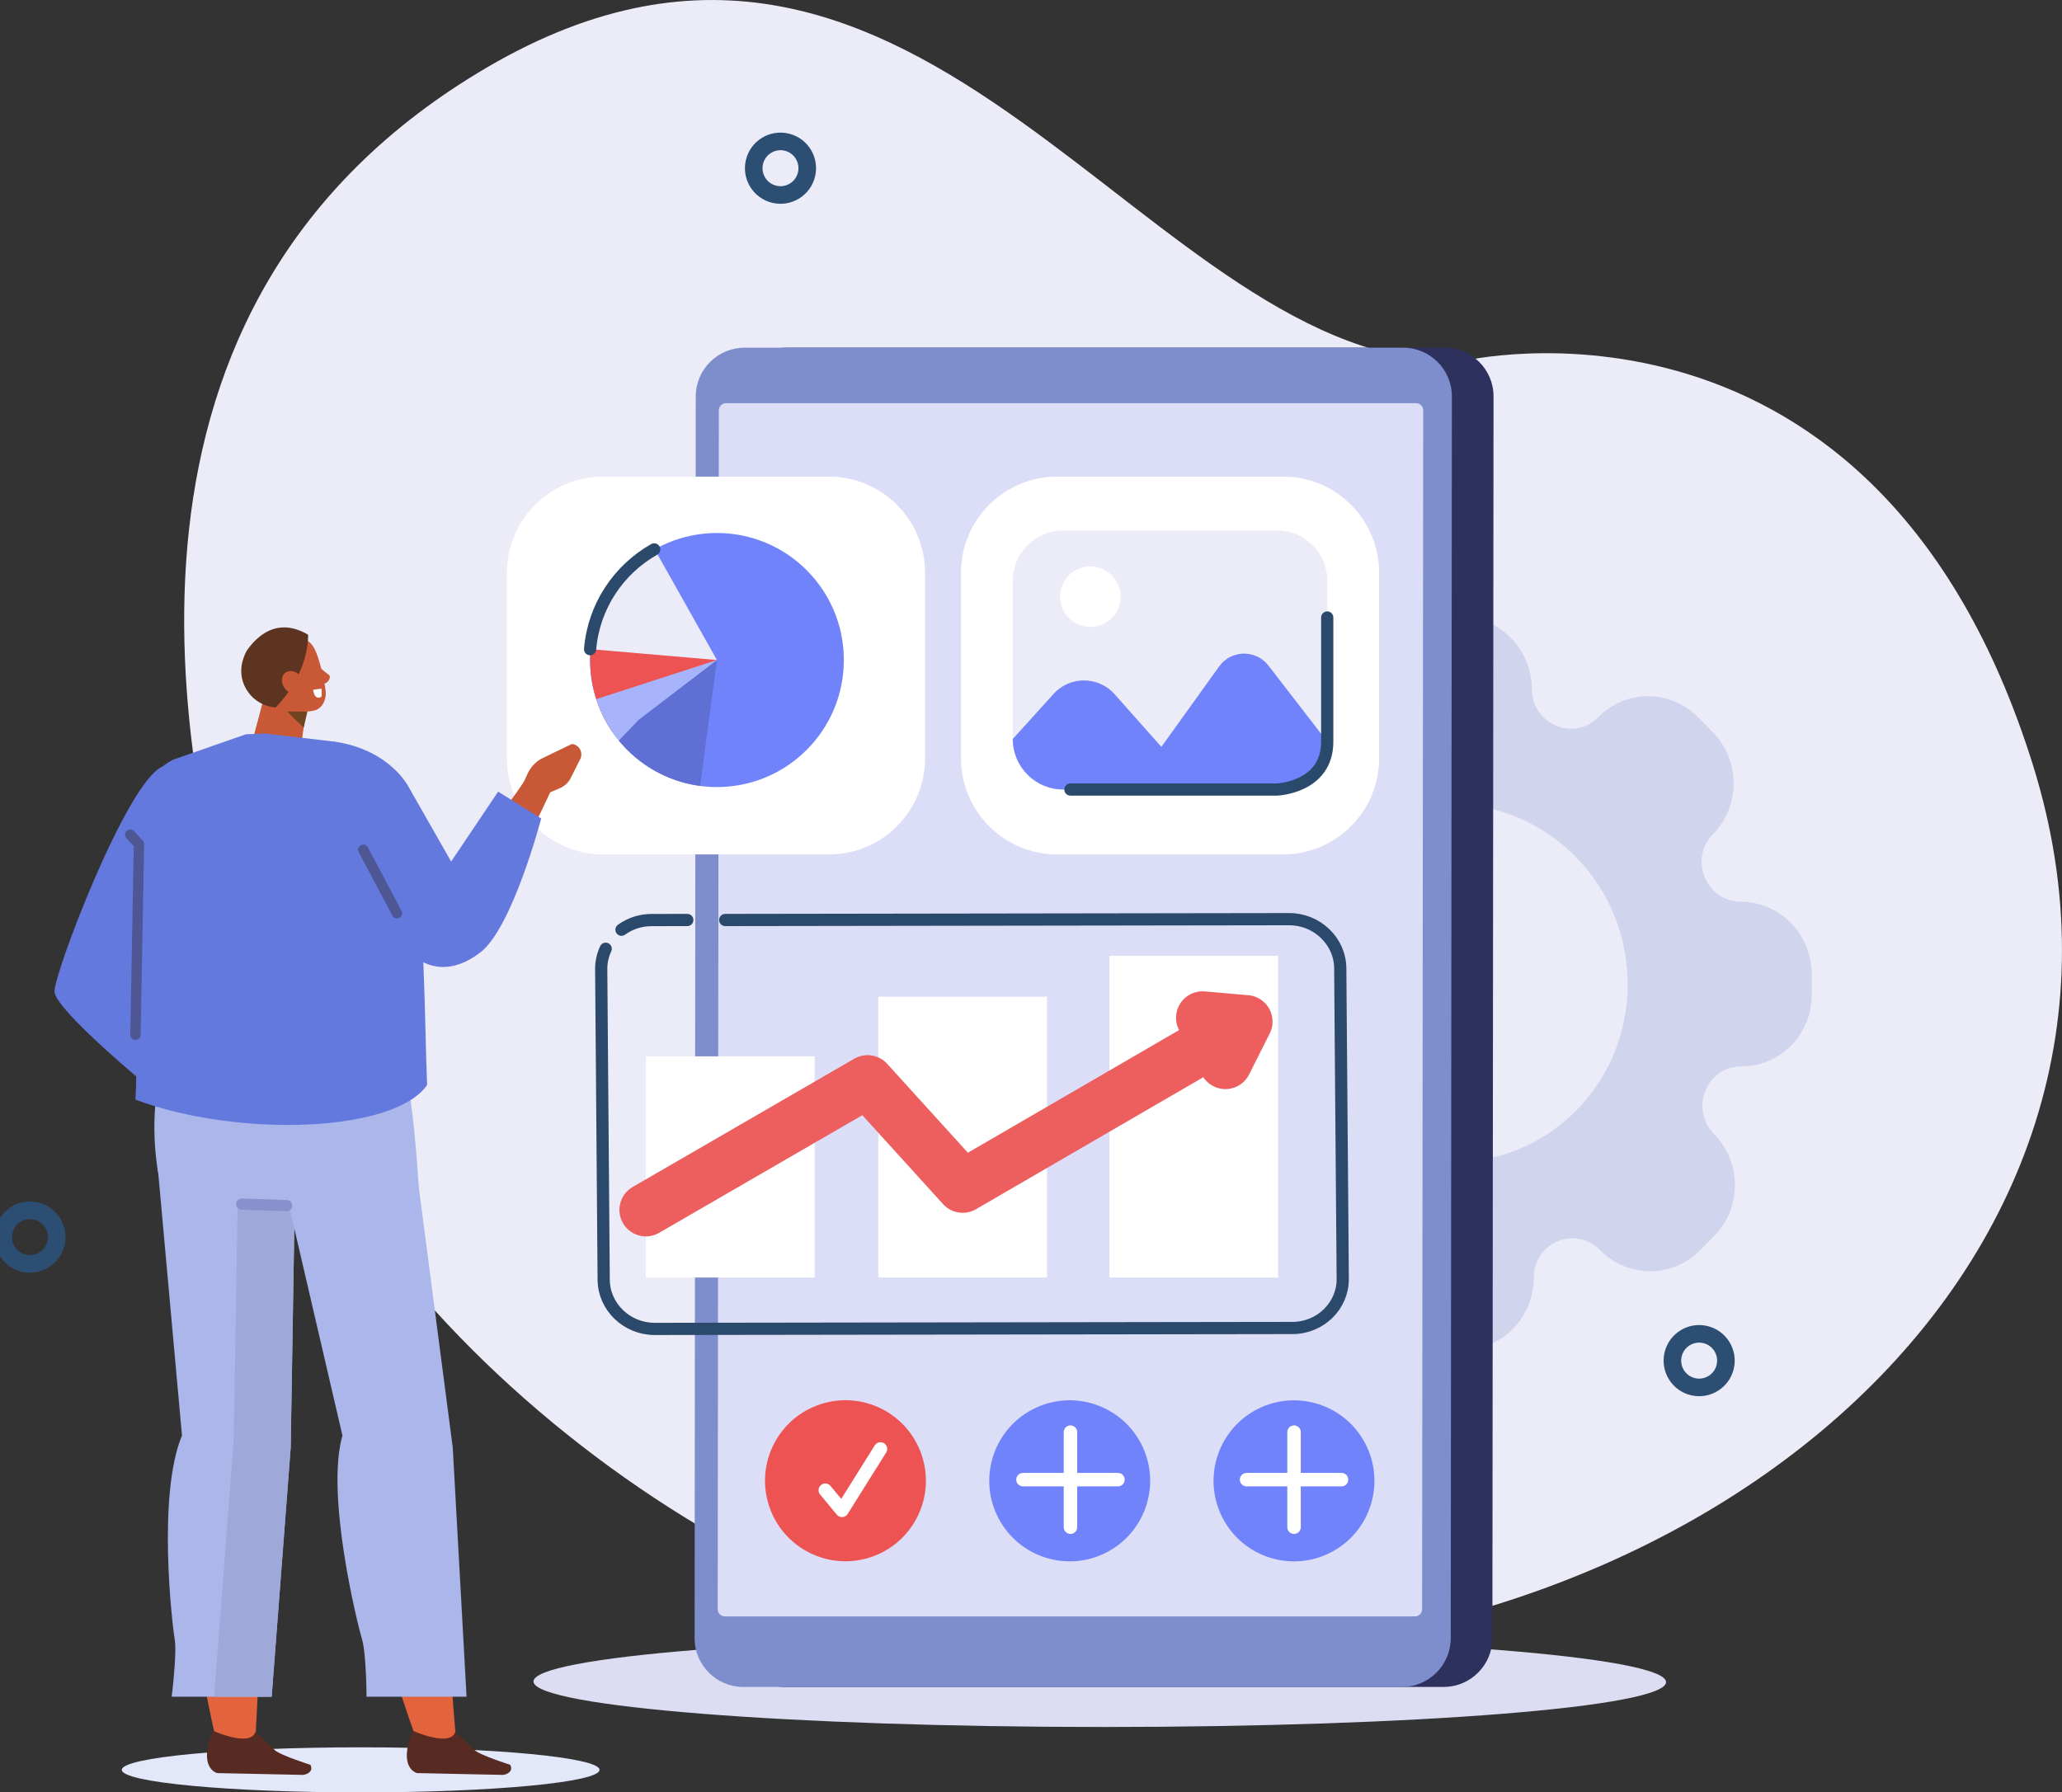 <svg xmlns="http://www.w3.org/2000/svg" width="245" height="213" viewBox="0 0 245 213" fill="none"><rect x="0" y="0" width="245" height="213" fill="#333333" stroke="none"/><g clip-path="url(#clip0_4180_2496)"><path d="M29.293 117.999C20.742 89.926 10.069 35.994 57.895 7.994C109.951 -22.481 136.454 44.108 173.716 42.922C173.716 42.922 222.905 31.101 241.562 90.959C260.218 150.817 200.244 201.849 125.923 196.366C90.401 193.746 41.931 159.487 29.296 117.999H29.293Z" fill="#EBECF7"></path><path d="M203.646 134.738C200.731 131.769 202.773 126.719 206.88 126.734C211.528 126.749 215.285 122.921 215.271 118.188L215.263 115.75C215.249 111.013 211.469 107.163 206.818 107.149C202.712 107.134 200.637 102.07 203.533 99.123C206.811 95.786 206.793 90.354 203.497 86.996L201.8 85.268C198.5 81.909 193.173 81.891 189.895 85.231C186.999 88.178 182.027 86.068 182.013 81.888C181.998 77.15 178.219 73.301 173.568 73.287L171.176 73.279C166.529 73.265 162.771 77.092 162.786 81.826C162.8 86.01 157.84 88.087 154.925 85.122C151.626 81.764 146.298 81.746 143.021 85.086L141.334 86.803C138.057 90.139 138.075 95.572 141.371 98.93C144.285 101.899 142.243 106.949 138.137 106.934C133.485 106.92 129.728 110.747 129.742 115.481L129.749 117.918C129.764 122.655 133.543 126.505 138.195 126.519C142.301 126.534 144.376 131.598 141.48 134.546C138.202 137.882 138.22 143.314 141.516 146.672L143.213 148.4C146.513 151.759 151.84 151.777 155.118 148.437C158.014 145.49 162.985 147.6 163 151.78C163.015 156.514 166.794 160.367 171.445 160.381L173.84 160.389C178.491 160.403 182.249 156.576 182.234 151.842C182.22 147.658 187.18 145.581 190.095 148.546C193.394 151.904 198.722 151.922 201.999 148.582L203.686 146.865C206.963 143.529 206.945 138.097 203.649 134.738H203.646ZM157.778 131.831C149.594 123.496 149.551 110.023 157.687 101.739C165.82 93.454 179.051 93.498 187.235 101.833C195.418 110.169 195.462 123.641 187.326 131.926C179.193 140.21 165.962 140.167 157.778 131.831Z" fill="#D1D4ED"></path><path fill-rule="evenodd" clip-rule="evenodd" d="M197.953 199.858C198.211 202.824 168.3 205.229 131.143 205.229C93.986 205.229 63.65 202.824 63.392 199.858C63.134 196.893 93.045 194.488 130.202 194.488C167.359 194.488 197.695 196.893 197.953 199.858Z" fill="#DCDDF2"></path><path d="M171.541 200.469H93.251C90.075 200.469 87.477 197.868 87.481 194.684L87.615 47.105C87.615 43.925 90.221 41.32 93.397 41.32H171.686C174.862 41.32 177.46 43.922 177.457 47.105L177.322 194.684C177.322 197.864 174.717 200.469 171.541 200.469Z" fill="#2E315E"></path><path d="M166.591 200.469H88.302C85.126 200.469 82.528 197.868 82.531 194.684L82.666 47.105C82.666 43.925 85.271 41.32 88.447 41.32H166.737C169.913 41.32 172.511 43.922 172.508 47.105L172.373 194.684C172.373 197.864 169.768 200.469 166.591 200.469Z" fill="#7E8DCC"></path><path d="M168.12 192.089H86.128C85.659 192.089 85.277 191.707 85.277 191.238L85.408 48.764C85.408 48.294 85.79 47.912 86.258 47.912H168.251C168.72 47.912 169.101 48.294 169.101 48.764L168.971 191.238C168.971 191.707 168.589 192.089 168.12 192.089Z" fill="#DCDEF7"></path><path d="M204.982 162.423C205.386 160.712 204.327 158.997 202.618 158.593C200.909 158.189 199.196 159.249 198.793 160.96C198.39 162.671 199.448 164.386 201.157 164.79C202.866 165.194 204.579 164.134 204.982 162.423Z" stroke="#2D4E73" stroke-width="2.09" stroke-miterlimit="10" stroke-linecap="round"></path><path d="M95.83 20.72C96.233 19.008 95.175 17.294 93.466 16.89C91.757 16.486 90.044 17.546 89.641 19.257C89.237 20.968 90.296 22.683 92.005 23.087C93.714 23.491 95.427 22.431 95.83 20.72Z" stroke="#2D4E73" stroke-width="2.09" stroke-miterlimit="10" stroke-linecap="round"></path><path d="M3.559 150.195C5.315 150.195 6.738 148.77 6.738 147.012C6.738 145.253 5.315 143.828 3.559 143.828C1.802 143.828 0.379 145.253 0.379 147.012C0.379 148.77 1.802 150.195 3.559 150.195Z" stroke="#2D4E73" stroke-width="2.09" stroke-miterlimit="10" stroke-linecap="round"></path><path d="M98.488 56.639H71.655C65.343 56.639 60.227 61.762 60.227 68.081V90.093C60.227 96.413 65.343 101.536 71.655 101.536H98.488C104.8 101.536 109.917 96.413 109.917 90.093V68.081C109.917 61.762 104.8 56.639 98.488 56.639Z" fill="white"></path><path d="M152.438 56.639H125.605C119.293 56.639 114.176 61.762 114.176 68.081V90.093C114.176 96.413 119.293 101.536 125.605 101.536H152.438C158.749 101.536 163.866 96.413 163.866 90.093V68.081C163.866 61.762 158.749 56.639 152.438 56.639Z" fill="white"></path><path d="M85.187 93.531C93.513 93.531 100.264 86.772 100.264 78.435C100.264 70.098 93.513 63.34 85.187 63.34C76.86 63.34 70.109 70.098 70.109 78.435C70.109 86.772 76.86 93.531 85.187 93.531Z" fill="#7083FA"></path><path d="M70.397 75.527C70.211 76.47 70.113 77.441 70.113 78.434C70.113 81.6 71.087 84.532 72.748 86.959L85.187 78.434L70.393 75.527H70.397Z" fill="#ED5353"></path><path d="M70.844 83.085C71.738 85.854 73.409 88.273 75.601 90.082L85.187 78.432L70.844 83.082V83.085Z" fill="#A7B3FA"></path><path d="M70.172 77.144L85.187 78.436L77.789 65.287C73.562 67.677 70.601 72.047 70.172 77.144Z" fill="#EBECF7"></path><path d="M77.73 65.287C73.504 67.677 70.542 72.047 70.113 77.144" stroke="#2A496B" stroke-width="1.45" stroke-miterlimit="10" stroke-linecap="round"></path><path d="M83.183 93.393L85.185 78.436L75.886 85.541L73.527 88.004C75.893 90.89 79.305 92.876 83.183 93.389V93.393Z" fill="#5F6FD4"></path><path d="M151.737 63.049H126.306C123.009 63.049 120.336 65.725 120.336 69.027V87.844C120.336 91.146 123.009 93.822 126.306 93.822H151.737C155.034 93.822 157.707 91.146 157.707 87.844V69.027C157.707 65.725 155.034 63.049 151.737 63.049Z" fill="#EBECF7"></path><path d="M157.7 88.147L150.712 79.094C149.218 77.159 146.282 77.21 144.854 79.196L137.99 88.758L132.437 82.5C130.511 80.328 127.128 80.313 125.18 82.463L120.336 87.819V87.841C120.336 91.13 123.021 93.819 126.306 93.819H151.737C154.92 93.819 157.54 91.294 157.7 88.143V88.147Z" fill="#7083FA"></path><path d="M129.555 74.503C131.54 74.503 133.149 72.892 133.149 70.905C133.149 68.918 131.54 67.307 129.555 67.307C127.57 67.307 125.961 68.918 125.961 70.905C125.961 72.892 127.57 74.503 129.555 74.503Z" fill="white"></path><path d="M59.271 107.069C61.728 101.44 62.934 99.41 65.532 93.814L62.669 92.275C55.779 102.721 52.541 102.699 52.098 108.011C56.095 112.021 58.417 108.237 59.275 107.069H59.271Z" fill="#C95836"></path><path d="M63.638 94.866L66.498 93.677C67.068 93.44 67.537 93.003 67.813 92.45L68.94 90.213C69.332 89.434 68.823 88.499 67.955 88.408L64.445 90.104C63.67 90.478 63.024 91.173 62.635 92.047L61.984 93.505L63.634 94.866H63.638Z" fill="#C95836"></path><path fill-rule="evenodd" clip-rule="evenodd" d="M64.303 97.264L59.186 94.076L53.604 102.383L48.604 93.611C48.604 93.611 46.471 89.147 39.799 88.139C38.563 87.953 41.412 100.833 41.412 100.833L48.462 112.941C48.462 112.941 51.831 117.209 57.075 113.181C60.901 110.242 64.303 97.267 64.303 97.267V97.264Z" fill="#6479DE"></path><path fill-rule="evenodd" clip-rule="evenodd" d="M71.235 210.322C71.235 211.8 58.527 213 42.854 213C27.18 213 14.473 211.803 14.473 210.322C14.473 208.845 27.18 207.645 42.854 207.645C58.527 207.645 71.235 208.842 71.235 210.322Z" fill="#E3E7FA"></path><path fill-rule="evenodd" clip-rule="evenodd" d="M25.653 206.677C25.653 206.677 19.483 180.964 23.524 170.792L20.348 144.272L33.997 137.031L30.33 206.931L25.653 206.677Z" fill="#E3633D"></path><path fill-rule="evenodd" clip-rule="evenodd" d="M30.343 205.81L32.694 208.015C33.359 208.597 36.877 209.725 36.877 209.725C37.258 210.445 36.608 210.827 36.041 210.922L25.826 210.707C25.826 210.707 23.445 210.216 25.291 205.672C27.192 206.494 29.936 207.225 30.343 205.81Z" fill="#572A22"></path><path fill-rule="evenodd" clip-rule="evenodd" d="M35.038 141.557L34.54 172.02L32.28 201.633H20.397C20.397 201.633 21.04 196.485 20.761 194.851C20.481 193.217 18.645 177.722 21.622 170.591L18.711 138.398L35.038 141.557Z" fill="#ABB6EB"></path><path fill-rule="evenodd" clip-rule="evenodd" d="M28.279 140.252L27.774 171.065L25.441 201.635H32.277L34.541 172.022L35.039 141.558L28.279 140.252Z" fill="#9EA8D9"></path><path fill-rule="evenodd" clip-rule="evenodd" d="M49.479 206.676C49.479 206.676 39.922 180.964 42.618 170.791L32.156 135.91L48.643 137.031L54.192 206.931L49.483 206.676H49.479Z" fill="#E3633D"></path><path fill-rule="evenodd" clip-rule="evenodd" d="M22.78 119.815L45.034 119.393C48.755 120.371 49.773 141.496 49.773 141.496L34.83 143.311C33.071 143.449 30.517 142.951 28.729 143.093C23.471 143.504 19.411 143.919 18.681 138.698C16.882 125.858 22.784 119.815 22.784 119.815H22.78Z" fill="#ABB6EB"></path><path fill-rule="evenodd" clip-rule="evenodd" d="M49.716 140.775L53.794 172.018L55.436 201.63H43.553C43.553 201.63 43.517 196.482 43.023 194.848C42.528 193.215 38.651 177.719 40.686 170.588L33.941 141.554L49.713 140.771L49.716 140.775Z" fill="#ABB6EB"></path><path d="M28.723 143.092L34.05 143.27" stroke="#8991CC" stroke-width="1.33" stroke-linecap="round" stroke-linejoin="round"></path><path fill-rule="evenodd" clip-rule="evenodd" d="M54.089 205.81L56.44 208.015C57.105 208.597 60.623 209.725 60.623 209.725C61.004 210.445 60.354 210.827 59.787 210.922L49.572 210.707C49.572 210.707 47.192 210.216 49.038 205.672C50.938 206.494 53.682 207.225 54.089 205.81Z" fill="#572A22"></path><path fill-rule="evenodd" clip-rule="evenodd" d="M19.287 91.107C15.01 92.981 6.35 115.881 6.474 117.856C6.612 120.079 17.914 129.372 17.914 129.372L26.312 124.198C26.312 124.198 16.333 117.831 16.976 116.819C17.619 115.812 24.396 101.618 24.396 101.618L19.291 91.103L19.287 91.107Z" fill="#6479DE"></path><path fill-rule="evenodd" clip-rule="evenodd" d="M36.609 82.725C36.609 82.725 36.144 86.003 35.762 88.721C35.66 89.445 35.108 90.067 34.323 90.347C33.538 90.628 32.637 90.526 31.968 90.078C31.75 89.933 31.536 89.787 31.332 89.653C30.413 89.038 29.995 88.026 30.257 87.051C30.922 84.552 32.135 80 32.135 80L36.609 82.722V82.725Z" fill="#C95836"></path><path fill-rule="evenodd" clip-rule="evenodd" d="M36.535 84.525L36.08 86.475L34.129 84.565L36.535 84.525Z" fill="#704421"></path><path fill-rule="evenodd" clip-rule="evenodd" d="M30.925 79.262C30.616 78.346 31.1 77.352 32.005 77.043C32.971 76.712 34.189 76.297 35.155 75.966C36.06 75.657 36.907 76.206 37.354 77.065C37.877 78.076 38.462 80.35 38.687 82.053C38.815 83.013 38.389 84.079 37.485 84.389C36.518 84.72 33.309 84.774 32.444 83.123C31.783 81.864 31.383 80.609 30.929 79.262H30.925Z" fill="#C95836"></path><path fill-rule="evenodd" clip-rule="evenodd" d="M32.749 84.071C30.013 83.875 28.083 81.23 28.817 78.581C28.977 78.01 29.177 77.508 29.431 77.162C31.023 74.99 33.414 73.542 36.608 75.43C36.608 75.43 36.87 79.767 32.756 84.068H32.753L32.749 84.071Z" fill="#5C3420"></path><path fill-rule="evenodd" clip-rule="evenodd" d="M33.854 81.827C34.345 82.449 35.155 82.62 35.664 82.209C36.169 81.798 36.184 80.961 35.69 80.342C35.199 79.72 34.389 79.549 33.88 79.96C33.375 80.371 33.36 81.208 33.854 81.827Z" fill="#C95836"></path><path fill-rule="evenodd" clip-rule="evenodd" d="M39.795 88.139L31.492 87.168L29.213 87.259L20.561 90.279C17.647 91.723 16.295 95.114 17.407 98.185L16.745 104.592C14.928 112.076 16.604 122.991 16.091 130.679C28.359 135.242 46.874 134.568 50.748 128.933C50.403 120.815 50.559 107.917 48.797 101.034C47.216 94.856 42.619 92.833 39.792 88.143L39.795 88.139Z" fill="#6479DE"></path><path d="M16.094 122.97L16.512 100.314L15.473 99.189" stroke="#4E5794" stroke-width="1.23" stroke-linecap="round" stroke-linejoin="round"></path><path fill-rule="evenodd" clip-rule="evenodd" d="M37.915 79.232C37.925 79.261 38.38 79.673 39.081 80.211C39.43 80.477 38.888 81.295 38.474 81.219C38.06 81.143 37.348 79.96 37.348 79.96L37.915 79.232Z" fill="#C95836"></path><path fill-rule="evenodd" clip-rule="evenodd" d="M38.199 81.83L37.207 81.968C37.207 81.968 37.312 83.224 38.134 82.834C38.308 82.751 38.199 81.83 38.199 81.83Z" fill="white"></path><path d="M47.162 108.518L43.168 100.986" stroke="#4E5794" stroke-width="1.23" stroke-linecap="round" stroke-linejoin="round"></path><path d="M103.864 184.904C108.796 183.019 111.266 177.489 109.383 172.552C107.501 167.615 101.977 165.141 97.046 167.026C92.115 168.911 89.644 174.442 91.527 179.379C93.41 184.316 98.933 186.79 103.864 184.904Z" fill="#ED5353"></path><path d="M131.104 184.663C135.897 182.449 137.99 176.764 135.778 171.965C133.567 167.167 127.889 165.072 123.096 167.286C118.303 169.5 116.211 175.185 118.422 179.983C120.634 184.782 126.312 186.877 131.104 184.663Z" fill="#7083FA"></path><path d="M98.059 177.09L100.043 179.484L104.614 172.186" stroke="white" stroke-width="1.6" stroke-linecap="round" stroke-linejoin="round"></path><path d="M158.1 184.497C162.799 182.09 164.66 176.325 162.256 171.62C159.853 166.915 154.095 165.052 149.395 167.459C144.696 169.865 142.835 175.631 145.239 180.335C147.643 185.04 153.401 186.904 158.1 184.497Z" fill="#7083FA"></path><path d="M127.188 170.188V181.485" stroke="white" stroke-width="1.6" stroke-linecap="round" stroke-linejoin="round"></path><path d="M132.83 175.836H121.547" stroke="white" stroke-width="1.6" stroke-linecap="round" stroke-linejoin="round"></path><path d="M153.754 170.188V181.485" stroke="white" stroke-width="1.6" stroke-linecap="round" stroke-linejoin="round"></path><path d="M159.393 175.836H148.113" stroke="white" stroke-width="1.6" stroke-linecap="round" stroke-linejoin="round"></path><path d="M86.166 109.329L153.183 109.23C156.49 109.227 159.219 111.846 159.244 115.059L159.539 151.97C159.564 155.179 156.879 157.81 153.572 157.813L77.79 157.923C74.483 157.926 71.754 155.307 71.728 152.094L71.434 115.183C71.427 114.313 71.619 113.491 71.968 112.745" stroke="#2A496B" stroke-width="1.45" stroke-miterlimit="10" stroke-linecap="round"></path><path d="M73.844 110.485C74.836 109.765 76.068 109.339 77.401 109.335L81.664 109.328" stroke="#2A496B" stroke-width="1.45" stroke-miterlimit="10" stroke-linecap="round"></path><path d="M96.791 125.531H76.742V151.815H96.791V125.531Z" fill="white"></path><path d="M124.408 118.443H104.359V151.814H124.408V118.443Z" fill="white"></path><path d="M151.857 113.59H131.809V151.818H151.857V113.59Z" fill="white"></path><path d="M142.879 120.949L148.054 121.4L145.601 126.279" stroke="#ED5F5F" stroke-width="6.29" stroke-linecap="round" stroke-linejoin="round"></path><path d="M76.742 143.781L103.081 128.532L114.383 140.979L147.35 121.834" stroke="#ED5F5F" stroke-width="6.29" stroke-linecap="round" stroke-linejoin="round"></path><path d="M127.184 93.823H151.734C151.734 93.823 157.69 93.601 157.698 88.147V73.379" stroke="#2A496B" stroke-width="1.45" stroke-miterlimit="10" stroke-linecap="round"></path></g><defs><clipPath id="clip0_4180_2496"><rect width="245" height="213" fill="white"></rect></clipPath></defs></svg>